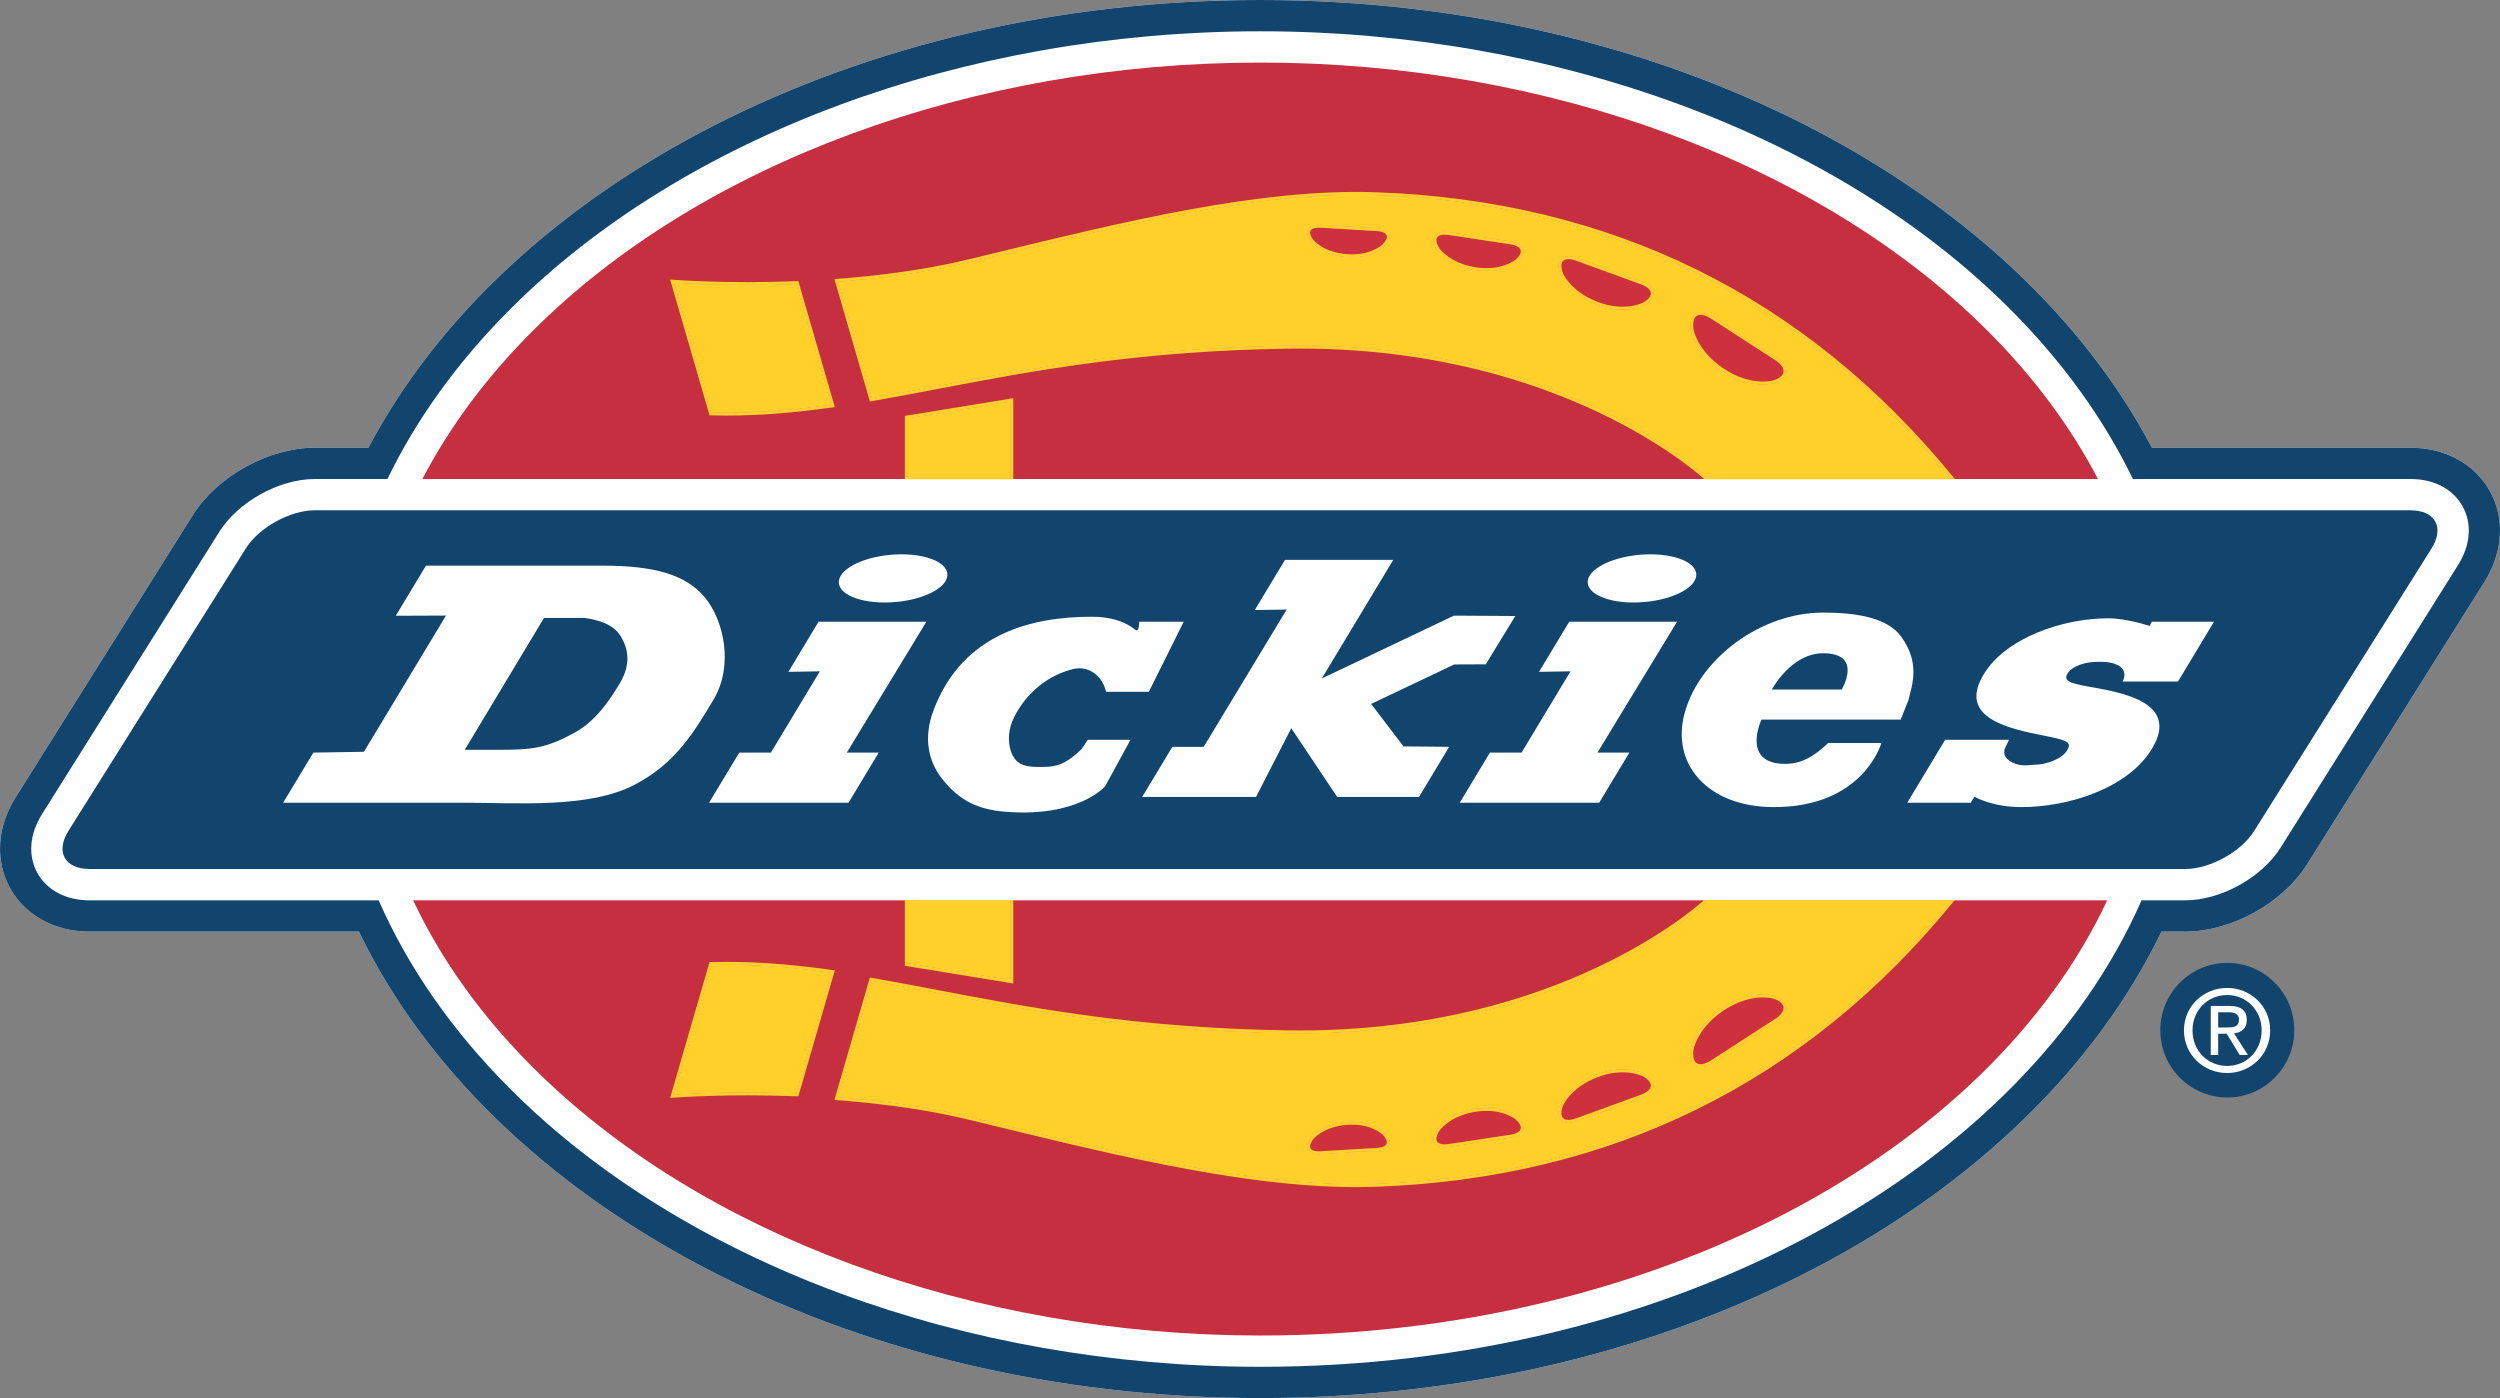 <?xml version="1.0" standalone="no"?><!-- Generator: Gravit.io --><svg xmlns="http://www.w3.org/2000/svg" xmlns:xlink="http://www.w3.org/1999/xlink" style="isolation:isolate" viewBox="0 0 1106.875 618.998" width="422.868" height="236.48"><rect x="0" y="0" width="1106.875" height="618.998" fill="#808080" stroke="none"/><defs><clipPath id="_clipPath_q5TqVZQOawDD1gZvGHg1HKXxsAYA2ral"><rect width="1106.875" height="618.998"/></clipPath></defs><g clip-path="url(#_clipPath_q5TqVZQOawDD1gZvGHg1HKXxsAYA2ral)"><clipPath id="_clipPath_EWW0SbZDh233f9MDdK9bd8t9zPiLxIXX"><path d=" M 0 0 L 0 618.998 L 1106.875 618.998 L 1106.875 0 L 0 0 Z " fill="rgb(255,255,255)"/></clipPath><g clip-path="url(#_clipPath_EWW0SbZDh233f9MDdK9bd8t9zPiLxIXX)"><path d=" M 956.477 456.121 C 956.477 439.663 969.757 426.32 986.139 426.32 C 1002.525 426.32 1015.803 439.663 1015.803 456.121 C 1015.803 472.579 1002.525 485.92 986.139 485.92 C 969.757 485.92 956.477 472.579 956.477 456.121 Z " fill="rgb(17,69,110)"/></g><clipPath id="_clipPath_uBsO2NjVGDyXPm3q6mpkdWMxKxvDXplV"><path d=" M 0 0 L 0 618.998 L 1106.875 618.998 L 1106.875 0 L 0 0 Z " fill="rgb(255,255,255)"/></clipPath><g clip-path="url(#_clipPath_uBsO2NjVGDyXPm3q6mpkdWMxKxvDXplV)"><path d=" M 1102.442 217.488 C 1095.774 205.434 1082.614 198.233 1067.237 198.233 L 952.764 198.233 C 891.656 82.293 737.986 0 557.943 0 C 377.906 0 224.23 82.293 163.12 198.233 L 139.379 198.233 C 118.946 198.233 96.226 210.8 85.357 228.091 L 6.841 353.143 C -1.337 366.153 -2.235 381.145 4.433 393.195 C 11.102 405.268 24.266 412.467 39.653 412.467 L 158.9 412.467 C 216.917 532.773 373.624 618.996 557.943 618.996 C 742.258 618.996 898.967 532.773 956.978 412.467 L 967.499 412.467 C 987.933 412.467 1010.655 399.907 1021.52 382.594 L 1100.04 257.561 C 1108.218 244.533 1109.12 229.551 1102.442 217.488 Z " fill="rgb(254,254,254)"/></g><clipPath id="_clipPath_SKGaESvWOpOkgaVl6YaWVUKV30kgc0NG"><path d=" M 0 0 L 0 618.998 L 1106.875 618.998 L 1106.875 0 L 0 0 Z " fill="rgb(255,255,255)"/></clipPath><g clip-path="url(#_clipPath_SKGaESvWOpOkgaVl6YaWVUKV30kgc0NG)"><path d=" M 1088.301 250.19 L 1009.782 375.229 C 1001.417 388.568 983.246 398.621 967.499 398.621 L 948.168 398.621 C 895.713 518.208 740.637 605.15 557.943 605.15 C 427.054 605.15 302.969 559.204 226.005 482.234 C 200.215 456.46 180.668 428.291 167.667 398.621 L 39.651 398.621 C 29.233 398.621 20.807 394.195 16.546 386.509 C 12.305 378.8 13.039 369.333 18.574 360.502 L 97.093 235.467 C 105.468 222.138 123.639 212.082 139.383 212.082 L 171.531 212.082 C 184.432 185.457 202.642 160.127 226.005 136.769 C 302.969 59.804 427.054 13.853 557.943 13.853 C 688.826 13.853 812.913 59.804 889.881 136.769 C 913.24 160.127 931.444 185.457 944.351 212.082 L 1067.237 212.082 C 1077.662 212.082 1086.066 216.497 1090.322 224.195 C 1094.587 231.897 1093.842 241.371 1088.301 250.19 Z  M 1102.442 217.491 C 1095.774 205.434 1082.614 198.235 1067.237 198.235 L 952.764 198.235 C 891.656 82.295 737.986 0.002 557.943 0.002 C 377.909 0.002 224.228 82.295 163.118 198.235 L 139.383 198.235 C 118.946 198.235 96.226 210.796 85.357 228.091 L 6.841 353.145 C -1.339 366.153 -2.235 381.143 4.433 393.193 C 11.102 405.27 24.264 412.469 39.651 412.469 L 158.9 412.469 C 216.921 532.775 373.622 618.998 557.943 618.998 C 742.258 618.998 898.967 532.775 956.982 412.469 L 967.499 412.469 C 987.933 412.469 1010.655 399.909 1021.52 382.593 L 1100.04 257.559 C 1108.218 244.528 1109.12 229.549 1102.442 217.491 Z " fill="rgb(17,69,110)"/></g><clipPath id="_clipPath_t7BIMtkw92e8JGQLDgFoSMC6FmmiNyNq"><path d=" M 0 0 L 0 618.998 L 1106.875 618.998 L 1106.875 0 L 0 0 Z " fill="rgb(255,255,255)"/></clipPath><g clip-path="url(#_clipPath_t7BIMtkw92e8JGQLDgFoSMC6FmmiNyNq)"><path d=" M 697.871 496.593 L 727.483 485.786 C 733.634 483.296 733.93 478.607 728.135 475.382 C 728.135 475.382 719.6 470.61 706.438 475.769 C 693.904 480.706 690.714 489.106 690.714 489.106 C 688.348 495.306 691.565 498.672 697.871 496.593 Z " fill="rgb(206,48,61)"/></g><clipPath id="_clipPath_Wjtyq6RoXKacc5HFLcO1Uw5x7n1KW2sp"><path d=" M 0 0 L 0 618.998 L 1106.875 618.998 L 1106.875 0 L 0 0 Z " fill="rgb(255,255,255)"/></clipPath><g clip-path="url(#_clipPath_Wjtyq6RoXKacc5HFLcO1Uw5x7n1KW2sp)"><path d=" M 584.256 511.135 L 610.26 509.582 C 615.715 509.072 617.052 505.424 613.223 501.486 C 613.223 501.486 607.59 495.696 595.956 496.677 C 584.859 497.636 580.353 503.528 580.353 503.528 C 577.018 507.868 578.772 511.297 584.256 511.135 Z " fill="rgb(206,48,61)"/></g><clipPath id="_clipPath_UlGX1cxa29EGO1lfToxsn5nVepmnXHXE"><path d=" M 0 0 L 0 618.998 L 1106.875 618.998 L 1106.875 0 L 0 0 Z " fill="rgb(255,255,255)"/></clipPath><g clip-path="url(#_clipPath_UlGX1cxa29EGO1lfToxsn5nVepmnXHXE)"><path d=" M 641.096 507.951 L 669.423 503.691 C 675.356 502.57 676.457 498.448 671.891 494.535 C 671.891 494.535 665.139 488.722 652.488 490.962 C 640.423 493.083 636.067 499.997 636.067 499.997 C 632.844 505.097 635.098 508.664 641.096 507.951 Z " fill="rgb(206,48,61)"/></g><clipPath id="_clipPath_9XxlZldialghY0TnNiEZl6cigWPbU0uH"><path d=" M 0 0 L 0 618.998 L 1106.875 618.998 L 1106.875 0 L 0 0 Z " fill="rgb(255,255,255)"/></clipPath><g clip-path="url(#_clipPath_9XxlZldialghY0TnNiEZl6cigWPbU0uH)"><path d=" M 757.94 470.876 L 787.054 452.051 C 793.052 447.889 792.213 442.773 785.21 440.733 C 785.21 440.733 774.888 437.694 762.042 446.467 C 749.803 454.824 748.429 464.595 748.429 464.595 C 747.408 471.834 751.692 474.648 757.94 470.876 Z " fill="rgb(206,48,61)"/></g><clipPath id="_clipPath_Mh0mvmr2E3o9hKDHxVsLNcLCMmaAUblr"><path d=" M 0 0 L 0 618.998 L 1106.875 618.998 L 1106.875 0 L 0 0 Z " fill="rgb(255,255,255)"/></clipPath><g clip-path="url(#_clipPath_Mh0mvmr2E3o9hKDHxVsLNcLCMmaAUblr)"><path d=" M 352.446 483.99 C 321.469 482.785 298.575 484.583 298.575 484.583 L 315.194 427.338 C 333.336 426.886 350.475 428.333 367.854 430.78 L 352.446 483.99 Z  M 401.99 398.705 L 447.247 398.705 L 447.247 433.819 L 401.99 426.436 L 401.99 398.705 Z  M 863.593 398.62 C 773.126 509.299 662.388 522.208 608.854 524.064 C 555.281 525.918 490.645 509.299 429.699 494.514 C 410.293 489.803 389.959 487.173 371.239 485.744 L 386.118 434.37 C 434.265 442.711 487.28 456.336 570.064 457.579 C 690.816 459.373 753.495 401.414 756.454 398.62 L 182.92 398.62 C 195.208 424.705 212.89 449.548 235.806 472.448 C 310.219 546.861 430.649 591.301 557.947 591.301 C 732.285 591.301 880.52 510.439 932.971 398.62 L 863.593 398.62 Z " fill="rgb(197,47,64)"/></g><clipPath id="_clipPath_LnY9HBECGUA2dLe5nvWAJQG8nwLo8DHS"><path d=" M 0 0 L 0 618.998 L 1106.875 618.998 L 1106.875 0 L 0 0 Z " fill="rgb(255,255,255)"/></clipPath><g clip-path="url(#_clipPath_LnY9HBECGUA2dLe5nvWAJQG8nwLo8DHS)"><path d=" M 641.096 102.608 C 635.098 101.885 632.844 105.471 636.067 110.572 C 636.067 110.572 640.423 117.465 652.488 119.597 C 665.139 121.829 671.891 116.037 671.891 116.037 C 676.457 112.111 675.356 107.982 669.423 106.87 L 641.096 102.608 Z " fill="rgb(206,48,61)"/></g><clipPath id="_clipPath_LftOOislkUZyyvDqcwYL6s0zU9RH5STy"><path d=" M 0 0 L 0 618.998 L 1106.875 618.998 L 1106.875 0 L 0 0 Z " fill="rgb(255,255,255)"/></clipPath><g clip-path="url(#_clipPath_LftOOislkUZyyvDqcwYL6s0zU9RH5STy)"><path d=" M 584.256 99.417 C 578.772 99.263 577.018 102.692 580.353 107.044 C 580.353 107.044 584.859 112.928 595.956 113.875 C 607.59 114.867 613.223 109.074 613.223 109.074 C 617.052 105.135 615.715 101.496 610.26 100.977 L 584.256 99.417 Z " fill="rgb(206,48,61)"/></g><clipPath id="_clipPath_WbSgJt4dSueminUsElkj26qPJNiOvzb2"><path d=" M 0 0 L 0 618.998 L 1106.875 618.998 L 1106.875 0 L 0 0 Z " fill="rgb(255,255,255)"/></clipPath><g clip-path="url(#_clipPath_WbSgJt4dSueminUsElkj26qPJNiOvzb2)"><path d=" M 787.054 158.508 L 757.94 139.685 C 751.692 135.913 747.408 138.735 748.429 145.968 C 748.429 145.968 749.803 155.745 762.042 164.099 C 774.888 172.862 785.21 169.829 785.21 169.829 C 792.213 167.778 793.052 162.678 787.054 158.508 Z " fill="rgb(206,48,61)"/></g><clipPath id="_clipPath_8gCC1pacJ0LgXenxZmeaC8A3Ph8AQ2Wp"><path d=" M 0 0 L 0 618.998 L 1106.875 618.998 L 1106.875 0 L 0 0 Z " fill="rgb(255,255,255)"/></clipPath><g clip-path="url(#_clipPath_8gCC1pacJ0LgXenxZmeaC8A3Ph8AQ2Wp)"><path d=" M 697.871 113.968 C 691.565 111.889 688.348 115.263 690.714 121.463 C 690.714 121.463 693.904 129.857 706.438 134.78 C 719.6 139.948 728.135 135.189 728.135 135.189 C 733.93 131.949 733.634 127.268 727.483 124.766 L 697.871 113.968 Z " fill="rgb(206,48,61)"/></g><clipPath id="_clipPath_sxgsSNKPEJFM5RMvn6cgMlqPHLZCKnIP"><path d=" M 0 0 L 0 618.998 L 1106.875 618.998 L 1106.875 0 L 0 0 Z " fill="rgb(255,255,255)"/></clipPath><g clip-path="url(#_clipPath_sxgsSNKPEJFM5RMvn6cgMlqPHLZCKnIP)"><path d=" M 315.195 182.532 L 298.577 125.286 C 298.577 125.286 321.465 127.084 352.448 125.88 L 367.852 179.083 C 350.477 181.544 333.338 182.979 315.195 182.532 Z  M 401.992 185.303 L 447.243 177.914 L 447.243 212.082 L 756.595 212.082 C 756.595 212.082 693.803 151.135 570.064 152.98 C 487.28 154.227 434.263 167.85 386.114 176.179 L 371.237 124.808 C 389.961 123.39 410.295 120.758 429.699 116.049 C 490.641 101.271 555.283 84.652 608.854 86.498 C 662.408 88.346 773.219 101.271 863.715 212.082 L 928.874 212.082 C 916.851 189.026 900.548 167.025 880.091 146.558 C 805.663 72.14 685.24 27.701 557.943 27.701 C 430.645 27.701 310.219 72.14 235.803 146.558 C 215.34 167.025 199.031 189.026 187.018 212.082 L 401.992 212.082 L 401.992 185.303 Z " fill="rgb(197,47,64)"/></g><clipPath id="_clipPath_SabssQAFcVeYk3pq5ipto5OLw2qw30O8"><path d=" M 0 0 L 0 618.998 L 1106.875 618.998 L 1106.875 0 L 0 0 Z " fill="rgb(255,255,255)"/></clipPath><g clip-path="url(#_clipPath_SabssQAFcVeYk3pq5ipto5OLw2qw30O8)"><path d=" M 1067.237 225.932 C 1078.191 225.932 1082.398 233.538 1076.563 242.824 L 998.053 367.869 C 992.228 377.164 978.473 384.75 967.499 384.75 L 39.655 384.75 C 28.679 384.75 24.471 377.164 30.306 367.869 L 108.831 242.824 C 114.663 233.538 128.411 225.932 139.381 225.932 L 1067.237 225.932 Z " fill="rgb(17,69,110)"/></g><clipPath id="_clipPath_yBTlUFxzth5xgMe53BgcwAKzCjdJiI2a"><path d=" M 0 0 L 0 618.998 L 1106.875 618.998 L 1106.875 0 L 0 0 Z " fill="rgb(255,255,255)"/></clipPath><g clip-path="url(#_clipPath_yBTlUFxzth5xgMe53BgcwAKzCjdJiI2a)"><path d=" M 205.773 331.972 L 221.812 331.972 C 235.372 331.972 241.707 331.24 253.811 324.731 C 263.548 319.496 269.511 310.685 274.355 302.634 C 279.883 293.462 277.812 286.417 274.592 281.341 C 272.247 277.669 267.658 274.878 259.03 273.603 L 240.85 273.603 L 205.773 331.972 Z  M 161.123 332.848 L 197.465 272.539 L 175.223 272.632 L 188.588 250.447 L 266.923 250.447 C 290.398 250.447 303.926 254.676 312.156 264.61 C 320.306 274.458 325.085 294.538 315.819 309.926 C 307.556 323.633 299.462 337.724 281.189 347.332 C 260.948 358.039 229.186 355.406 204.946 355.406 L 125.36 355.406 L 138.731 333.217 L 161.123 332.848 Z " fill="rgb(254,254,254)"/></g><clipPath id="_clipPath_pVh7t86QLfEoLJ4OmPBkJLqz2h7S0GuP"><path d=" M 0 0 L 0 618.998 L 1106.875 618.998 L 1106.875 0 L 0 0 Z " fill="rgb(255,255,255)"/></clipPath><g clip-path="url(#_clipPath_pVh7t86QLfEoLJ4OmPBkJLqz2h7S0GuP)"><path d=" M 374.919 333.217 L 389.052 333.217 L 375.687 355.406 L 313.943 355.406 L 327.308 333.217 L 341.318 333.217 L 362.989 297.227 L 349.05 297.462 L 362.407 275.275 L 410.15 275.275 L 374.919 333.217 Z " fill="rgb(254,254,254)"/></g><clipPath id="_clipPath_6PrCVvWA02o2aZAgtkah2SlgR1mlGO1a"><path d=" M 0 0 L 0 618.998 L 1106.875 618.998 L 1106.875 0 L 0 0 Z " fill="rgb(255,255,255)"/></clipPath><g clip-path="url(#_clipPath_6PrCVvWA02o2aZAgtkah2SlgR1mlGO1a)"><path d=" M 707.273 333.217 L 721.408 333.217 L 708.039 355.406 L 646.295 355.406 L 659.664 333.217 L 673.665 333.217 L 695.342 297.227 L 681.394 297.462 L 694.771 275.275 L 742.505 275.275 L 707.273 333.217 Z " fill="rgb(254,254,254)"/></g><clipPath id="_clipPath_AGm4ETds0XsQyh4v44pA9VRViPTj9LJD"><path d=" M 0 0 L 0 618.998 L 1106.875 618.998 L 1106.875 0 L 0 0 Z " fill="rgb(255,255,255)"/></clipPath><g clip-path="url(#_clipPath_AGm4ETds0XsQyh4v44pA9VRViPTj9LJD)"><path d=" M 600.206 293.271 L 643.718 272.572 L 670.91 272.734 L 657.816 294.126 L 643.847 294.187 L 607.079 311.664 L 621.389 330.465 L 641.618 330.668 L 628.249 352.857 L 592.057 352.857 L 571.705 322.427 L 556.099 352.857 L 505.684 352.857 L 519.053 330.668 L 532.923 330.668 L 569.675 269.878 L 555.548 270.096 L 568.921 247.894 L 616.858 247.894 L 585.253 300.367 L 600.206 293.271 Z " fill="rgb(254,254,254)"/></g><clipPath id="_clipPath_gsESOtaDO53GBCZQPzLWd5f2DPc8oguN"><path d=" M 0 0 L 0 618.998 L 1106.875 618.998 L 1106.875 0 L 0 0 Z " fill="rgb(255,255,255)"/></clipPath><g clip-path="url(#_clipPath_gsESOtaDO53GBCZQPzLWd5f2DPc8oguN)"><path d=" M 887.798 331.077 C 886.984 332.791 886.976 335.725 891.012 337.622 C 895.364 339.662 898.343 338.585 900.709 338.585 C 905.84 338.585 912.863 336.134 915.249 332.156 C 917.208 328.916 915.781 327.894 906.788 326.081 L 905.188 325.752 C 889.82 322.694 866.531 318.065 878.234 298.635 C 888.066 282.302 913.414 273.757 933.361 273.757 C 941.631 273.757 951.787 277.139 951.787 277.139 L 952.723 275.275 L 980.248 275.275 L 964.314 301.747 L 939.784 301.747 C 939.784 301.747 942.62 296.929 937.612 294.485 C 934.195 292.8 930.669 293.045 928.202 293.045 C 923.509 293.045 917.463 294.822 915.473 298.104 C 913.609 301.203 915.465 302.37 924.899 304.037 C 940.007 306.669 965.103 311.049 952.796 331.484 C 942.089 349.244 915.371 357.345 895.073 357.345 C 881.866 357.345 874.178 352.733 874.178 352.733 L 872.565 355.406 L 844.433 355.406 L 861.206 327.546 L 889.505 327.546 L 887.798 331.077 Z " fill="rgb(254,254,254)"/></g><clipPath id="_clipPath_YTuK1dgF7DqOvfysk2Km0izYP6P08E8N"><path d=" M 0 0 L 0 618.998 L 1106.875 618.998 L 1106.875 0 L 0 0 Z " fill="rgb(255,255,255)"/></clipPath><g clip-path="url(#_clipPath_YTuK1dgF7DqOvfysk2Km0izYP6P08E8N)"><path d=" M 784.497 305.283 C 784.497 305.283 792.99 289.231 807.195 289.231 C 825.119 289.231 815.421 305.283 815.421 305.283 L 784.497 305.283 Z  M 841.742 281.85 C 835.347 272.956 820.248 271.226 807.114 271.226 C 779.528 271.226 752.815 291.506 746.051 315.047 C 742.769 326.467 745.034 337.131 752.421 345.086 C 759.768 352.98 771.322 357.262 784.975 357.341 C 825.119 357.571 832.973 328.958 832.973 328.958 L 809.447 328.958 L 808.204 330.079 C 802.636 335.111 797.088 338.581 789.032 338.175 C 771.107 337.257 779.877 318.616 779.877 318.616 L 841.535 318.616 C 841.535 318.616 844.85 310.296 844.951 310.007 C 846.827 302.619 850.05 293.381 841.742 281.85 Z " fill="rgb(254,254,254)"/></g><clipPath id="_clipPath_yV310vEM5iVHfHBgOKrYZX6fO3gVkTXa"><path d=" M 0 0 L 0 618.998 L 1106.875 618.998 L 1106.875 0 L 0 0 Z " fill="rgb(255,255,255)"/></clipPath><g clip-path="url(#_clipPath_yV310vEM5iVHfHBgOKrYZX6fO3gVkTXa)"><path d=" M 391.735 266.758 C 404.848 266.758 417.147 261.986 419.186 256.094 C 421.222 250.202 412.25 245.428 399.116 245.428 C 386.004 245.428 373.705 250.202 371.666 256.094 C 369.616 261.986 378.601 266.758 391.735 266.758 Z " fill="rgb(254,254,254)"/></g><clipPath id="_clipPath_YZJeTZmS1winjx6Agc3pG05XZE7oPyR9"><path d=" M 0 0 L 0 618.998 L 1106.875 618.998 L 1106.875 0 L 0 0 Z " fill="rgb(255,255,255)"/></clipPath><g clip-path="url(#_clipPath_YZJeTZmS1winjx6Agc3pG05XZE7oPyR9)"><path d=" M 723.304 266.758 C 736.418 266.758 748.714 261.986 750.751 256.094 C 752.802 250.202 743.818 245.428 730.696 245.428 C 717.574 245.428 705.274 250.202 703.237 256.094 C 701.198 261.986 710.171 266.758 723.304 266.758 Z " fill="rgb(254,254,254)"/></g><clipPath id="_clipPath_IZl9hCw1XJ08JVSTXHbUxu9UnnGrmW8v"><path d=" M 0 0 L 0 618.998 L 1106.875 618.998 L 1106.875 0 L 0 0 Z " fill="rgb(255,255,255)"/></clipPath><g clip-path="url(#_clipPath_IZl9hCw1XJ08JVSTXHbUxu9UnnGrmW8v)"><path d=" M 489.318 348.085 L 500.536 327.548 L 481.613 327.548 L 478.836 331.711 C 473.156 336.947 469.587 339.561 461.756 339.561 C 455.8 339.561 449.788 339.885 447.44 332.179 C 446.214 328.137 446.38 322.798 448.921 317.675 C 454.415 306.651 464.063 298.919 475.134 296.226 C 482.048 294.538 487.496 299.326 489.157 304.517 L 489.729 306.294 L 508.653 306.294 L 524.08 275.275 L 504.411 275.275 C 504.411 275.275 504.39 280.22 502.726 278.863 C 498.121 275.092 491.5 273.061 483.466 273.061 C 457.606 273.061 426.201 279.995 413.27 314.618 C 408.826 326.548 410.885 336.765 416.972 344.637 C 424.815 354.797 433.591 358.484 445.128 359.406 C 477.662 362.012 489.318 348.085 489.318 348.085 Z " fill="rgb(254,254,254)"/></g><clipPath id="_clipPath_MVja3mDPbc5jCgaSkdwxJkJoOYCqRH9J"><path d=" M 0 0 L 0 618.998 L 1106.875 618.998 L 1106.875 0 L 0 0 Z " fill="rgb(255,255,255)"/></clipPath><g clip-path="url(#_clipPath_MVja3mDPbc5jCgaSkdwxJkJoOYCqRH9J)"><path d=" M 298.575 125.286 L 315.194 182.532 C 333.336 182.979 350.475 181.544 367.854 179.083 L 352.446 125.88 C 321.469 127.084 298.575 125.286 298.575 125.286 Z " fill="rgb(255,207,42)"/></g><clipPath id="_clipPath_5WMVabChTHT4F3SRxjp2kzNjgzBUVqOM"><path d=" M 0 0 L 0 618.998 L 1106.875 618.998 L 1106.875 0 L 0 0 Z " fill="rgb(255,255,255)"/></clipPath><g clip-path="url(#_clipPath_5WMVabChTHT4F3SRxjp2kzNjgzBUVqOM)"><path d=" M 447.245 212.195 L 447.245 177.914 L 401.992 185.306 L 401.992 212.195 L 447.245 212.195 Z " fill="rgb(255,207,42)"/></g><clipPath id="_clipPath_GiPTG1qtP9F3oxJPJKAsuOM4SnPnMIDN"><path d=" M 0 0 L 0 618.998 L 1106.875 618.998 L 1106.875 0 L 0 0 Z " fill="rgb(255,255,255)"/></clipPath><g clip-path="url(#_clipPath_GiPTG1qtP9F3oxJPJKAsuOM4SnPnMIDN)"><path d=" M 785.21 169.827 C 785.21 169.827 774.888 172.865 762.042 164.097 C 749.803 155.743 748.429 145.966 748.429 145.966 C 747.408 138.737 751.692 135.911 757.94 139.683 L 787.054 158.506 C 793.052 162.676 792.213 167.776 785.21 169.827 Z  M 728.135 135.189 C 728.135 135.189 719.6 139.948 706.438 134.78 C 693.904 129.857 690.714 121.463 690.714 121.463 C 688.348 115.263 691.57 111.889 697.871 113.968 L 727.483 124.766 C 733.634 127.268 733.93 131.949 728.135 135.189 Z  M 671.891 116.039 C 671.891 116.039 665.139 121.831 652.488 119.599 C 640.423 117.465 636.067 110.574 636.067 110.574 C 632.844 105.473 635.098 101.883 641.096 102.611 L 669.423 106.872 C 675.356 107.984 676.457 112.111 671.891 116.039 Z  M 613.227 109.074 C 613.227 109.074 607.59 114.863 595.956 113.877 C 584.859 112.93 580.353 107.046 580.353 107.046 C 577.018 102.687 578.772 99.265 584.256 99.419 L 610.26 100.98 C 615.715 101.498 617.052 105.137 613.227 109.074 Z  M 608.854 86.496 C 555.281 84.654 490.645 101.273 429.699 116.051 C 410.293 120.762 389.959 123.392 371.242 124.807 L 386.118 176.179 C 434.267 167.847 487.28 154.223 570.064 152.978 C 693.803 151.137 756.591 212.084 756.591 212.084 L 863.715 212.084 C 773.219 101.273 662.408 88.342 608.854 86.496 Z " fill="rgb(255,207,42)"/></g><clipPath id="_clipPath_H23IuSQfmPdRHsRM4ca0OGsRBNFs6NEi"><path d=" M 0 0 L 0 618.998 L 1106.875 618.998 L 1106.875 0 L 0 0 Z " fill="rgb(255,255,255)"/></clipPath><g clip-path="url(#_clipPath_H23IuSQfmPdRHsRM4ca0OGsRBNFs6NEi)"><path d=" M 298.575 484.581 L 315.194 427.335 C 333.336 426.888 350.475 428.335 367.854 430.784 L 352.446 483.987 C 321.469 482.783 298.575 484.581 298.575 484.581 Z " fill="rgb(255,207,42)"/></g><clipPath id="_clipPath_LugIANgNIGJHbhLXkhrJX8wCuzdCVOBq"><path d=" M 0 0 L 0 618.998 L 1106.875 618.998 L 1106.875 0 L 0 0 Z " fill="rgb(255,255,255)"/></clipPath><g clip-path="url(#_clipPath_LugIANgNIGJHbhLXkhrJX8wCuzdCVOBq)"><path d=" M 447.245 398.703 L 447.245 433.817 L 401.992 426.44 L 401.992 398.703 L 447.245 398.703 Z " fill="rgb(255,207,42)"/></g><clipPath id="_clipPath_AEHj4S4n8wQoT9YEfxM4ed16idChnfn5"><path d=" M 0 0 L 0 618.998 L 1106.875 618.998 L 1106.875 0 L 0 0 Z " fill="rgb(255,255,255)"/></clipPath><g clip-path="url(#_clipPath_AEHj4S4n8wQoT9YEfxM4ed16idChnfn5)"><path d=" M 787.054 452.053 L 757.94 470.878 C 751.692 474.648 747.408 471.836 748.429 464.595 C 748.429 464.595 749.803 454.825 762.042 446.464 C 774.888 437.696 785.21 440.733 785.21 440.733 C 792.213 442.775 793.052 447.892 787.054 452.053 Z  M 727.483 485.782 L 697.871 496.593 C 691.57 498.672 688.348 495.306 690.714 489.108 C 690.714 489.108 693.904 480.706 706.438 475.769 C 719.6 470.612 728.135 475.384 728.135 475.384 C 733.93 478.604 733.634 483.296 727.483 485.782 Z  M 669.423 503.689 L 641.096 507.951 C 635.098 508.669 632.844 505.095 636.067 500 C 636.067 500 640.423 493.087 652.488 490.962 C 665.139 488.721 671.891 494.533 671.891 494.533 C 676.457 498.448 675.356 502.568 669.423 503.689 Z  M 610.256 509.584 L 584.256 511.133 C 578.772 511.294 577.018 507.873 580.349 503.526 C 580.349 503.526 584.859 497.634 595.956 496.676 C 607.59 495.696 613.227 501.49 613.227 501.49 C 617.052 505.423 615.715 509.076 610.256 509.584 Z  M 863.715 398.476 L 756.595 398.476 C 756.595 398.476 693.803 459.415 570.064 457.581 C 487.28 456.336 434.263 442.713 386.114 434.37 L 371.237 485.746 C 389.961 487.168 410.291 489.805 429.699 494.514 C 490.641 509.299 555.283 525.918 608.854 524.064 C 662.408 522.208 773.219 509.299 863.715 398.476 Z " fill="rgb(255,207,42)"/></g><clipPath id="_clipPath_zKVhnLVHCFI0QPfJikMiXVYo67JaG8n5"><path d=" M 0 0 L 0 618.998 L 1106.875 618.998 L 1106.875 0 L 0 0 Z " fill="rgb(255,255,255)"/></clipPath><g clip-path="url(#_clipPath_zKVhnLVHCFI0QPfJikMiXVYo67JaG8n5)"><path d=" M 352.446 125.879 L 367.854 179.087 C 350.475 181.542 333.336 182.983 315.194 182.53 L 298.575 125.284 C 298.575 125.284 321.469 127.082 352.446 125.879 Z  M 313.862 182.921 L 314.148 183.899 L 315.165 183.92 C 331.63 184.326 348.438 183.226 368.044 180.45 L 369.627 180.227 L 369.179 178.701 L 353.769 125.493 L 353.475 124.452 L 352.383 124.5 C 321.866 125.687 298.911 123.918 298.678 123.899 L 296.686 123.745 L 297.237 125.676 L 313.862 182.921 Z " fill="rgb(255,207,42)"/></g><clipPath id="_clipPath_EHqJGRkwwufXVhm5qCLkaEYNg5h4rdO1"><path d=" M 0 0 L 0 618.998 L 1106.875 618.998 L 1106.875 0 L 0 0 Z " fill="rgb(255,255,255)"/></clipPath><g clip-path="url(#_clipPath_EHqJGRkwwufXVhm5qCLkaEYNg5h4rdO1)"><path d=" M 352.446 483.99 C 321.469 482.785 298.575 484.583 298.575 484.583 L 315.194 427.338 C 333.336 426.886 350.475 428.333 367.854 430.78 L 352.446 483.99 Z  M 368.044 429.416 C 348.438 426.645 331.63 425.541 315.165 425.952 L 314.148 425.972 L 313.862 426.947 L 297.237 484.192 L 296.686 486.13 L 298.678 485.969 C 298.911 485.949 321.866 484.192 352.383 485.375 L 353.475 485.415 L 353.769 484.374 L 369.179 431.168 L 369.627 429.64 L 368.044 429.416 Z " fill="rgb(255,207,42)"/></g><clipPath id="_clipPath_FuIXkq3H14D4ks9GKyQwmb4nGHao15nQ"><path d=" M 0 0 L 0 618.998 L 1106.875 618.998 L 1106.875 0 L 0 0 Z " fill="rgb(255,255,255)"/></clipPath><g clip-path="url(#_clipPath_FuIXkq3H14D4ks9GKyQwmb4nGHao15nQ)"><path d=" M 448.634 177.914 L 448.634 176.291 L 447.023 176.556 L 401.779 183.94 L 400.618 184.123 L 400.618 185.306 L 400.618 212.194 L 401.992 212.194 L 401.992 185.306 L 447.247 177.914 L 447.247 212.194 L 448.634 212.194 L 448.634 177.914 Z " fill="rgb(255,207,42)"/></g><clipPath id="_clipPath_XwFrWQbhfpc6PCVCycBX0Thv6rabxpRm"><path d=" M 0 0 L 0 618.998 L 1106.875 618.998 L 1106.875 0 L 0 0 Z " fill="rgb(255,255,255)"/></clipPath><g clip-path="url(#_clipPath_XwFrWQbhfpc6PCVCycBX0Thv6rabxpRm)"><path d=" M 692.051 115.568 C 693 114.568 694.965 114.468 697.401 115.275 L 727.004 126.071 C 729.379 127.031 730.818 128.387 730.898 129.78 C 730.992 131.172 729.735 132.698 727.462 133.977 C 727.381 134.013 719.264 138.338 706.948 133.494 C 695.2 128.876 692.04 121.045 692.007 120.963 C 691.079 118.535 691.091 116.56 692.051 115.568 Z  M 706.438 134.777 C 719.6 139.948 728.135 135.189 728.135 135.189 C 733.93 131.947 733.638 127.266 727.483 124.764 L 697.871 113.966 C 691.57 111.887 688.348 115.263 690.714 121.461 C 690.714 121.461 693.904 129.856 706.438 134.777 Z " fill="rgb(255,207,42)"/></g><clipPath id="_clipPath_CW5muyhV77ExMgIHeLyif9DUAh6d2WYl"><path d=" M 0 0 L 0 618.998 L 1106.875 618.998 L 1106.875 0 L 0 0 Z " fill="rgb(255,255,255)"/></clipPath><g clip-path="url(#_clipPath_CW5muyhV77ExMgIHeLyif9DUAh6d2WYl)"><path d=" M 636.293 105.148 C 636.934 104.126 638.632 103.709 640.894 103.978 L 669.22 108.248 C 671.453 108.667 672.94 109.583 673.257 110.758 C 673.572 111.927 672.746 113.479 670.995 114.987 C 670.922 115.04 664.519 120.311 652.731 118.233 C 641.493 116.254 637.27 109.891 637.247 109.828 C 635.998 107.871 635.649 106.157 636.293 105.148 Z  M 652.488 119.597 C 665.139 121.829 671.891 116.041 671.891 116.041 C 676.457 112.111 675.356 107.982 669.423 106.87 L 641.096 102.608 C 635.098 101.885 632.844 105.476 636.067 110.576 C 636.067 110.576 640.423 117.465 652.488 119.597 Z " fill="rgb(255,207,42)"/></g><clipPath id="_clipPath_uTTbKr6yLaLLOhHe5uUv2aRxix6g7ab0"><path d=" M 0 0 L 0 618.998 L 1106.875 618.998 L 1106.875 0 L 0 0 Z " fill="rgb(255,255,255)"/></clipPath><g clip-path="url(#_clipPath_uTTbKr6yLaLLOhHe5uUv2aRxix6g7ab0)"><path d=" M 751.222 139.849 C 752.539 138.99 754.732 139.358 757.191 140.85 L 786.3 159.667 C 788.667 161.311 789.891 163.171 789.636 164.739 C 789.38 166.307 787.625 167.685 784.821 168.504 C 784.728 168.532 774.908 171.205 762.828 162.953 C 751.307 155.082 749.816 145.867 749.795 145.776 C 749.402 142.874 749.921 140.724 751.222 139.849 Z  M 762.042 164.097 C 774.888 172.865 785.21 169.827 785.21 169.827 C 792.213 167.776 793.052 162.676 787.054 158.51 L 757.94 139.683 C 751.692 135.911 747.408 138.737 748.429 145.966 C 748.429 145.966 749.803 155.747 762.042 164.097 Z " fill="rgb(255,207,42)"/></g><clipPath id="_clipPath_Sg4JqTf7LW0mRbKMV1G2mYft3T9AaxrY"><path d=" M 0 0 L 0 618.998 L 1106.875 618.998 L 1106.875 0 L 0 0 Z " fill="rgb(255,255,255)"/></clipPath><g clip-path="url(#_clipPath_Sg4JqTf7LW0mRbKMV1G2mYft3T9AaxrY)"><path d=" M 580.231 102.171 C 580.698 101.253 582.189 100.745 584.174 100.802 L 610.167 102.362 C 612.137 102.55 613.563 103.242 613.92 104.221 C 614.276 105.196 613.645 106.649 612.238 108.105 C 612.024 108.316 606.844 113.417 596.065 112.501 C 585.795 111.623 581.484 106.25 581.443 106.197 C 580.22 104.586 579.762 103.089 580.231 102.171 Z  M 595.956 113.877 C 607.59 114.865 613.227 109.076 613.227 109.076 C 617.052 105.139 615.715 101.494 610.26 100.975 L 584.256 99.415 C 578.772 99.263 577.018 102.689 580.353 107.044 C 580.353 107.044 584.859 112.928 595.956 113.877 Z " fill="rgb(255,207,42)"/></g><clipPath id="_clipPath_LgrWi0951XrpRcT4wgerIuo2EdJ6SWEH"><path d=" M 0 0 L 0 618.998 L 1106.875 618.998 L 1106.875 0 L 0 0 Z " fill="rgb(255,255,255)"/></clipPath><g clip-path="url(#_clipPath_LgrWi0951XrpRcT4wgerIuo2EdJ6SWEH)"><path d=" M 429.699 116.049 C 490.645 101.271 555.283 84.652 608.854 86.498 C 662.408 88.346 773.219 101.271 863.715 212.082 L 756.595 212.082 C 756.595 212.082 693.803 151.135 570.064 152.98 C 487.28 154.227 434.267 167.85 386.118 176.179 L 371.242 124.808 C 389.959 123.39 410.295 120.758 429.699 116.049 Z  M 384.79 176.569 L 385.125 177.76 L 386.351 177.543 C 395.72 175.926 405.173 174.12 415.186 172.212 C 456.585 164.321 503.514 155.367 570.085 154.367 C 683.707 152.675 746.367 204.804 754.67 212.194 L 865.591 212.194 L 864.785 211.207 C 799.394 131.142 713.299 88.711 608.894 85.108 C 558.178 83.369 497.986 98.009 439.782 112.172 L 429.37 114.703 C 412.2 118.861 392.612 121.799 371.138 123.43 L 369.435 123.564 L 369.912 125.195 L 384.79 176.569 Z " fill="rgb(255,207,42)"/></g><clipPath id="_clipPath_WgfoEqi9t3KK6J2GTGv8GZooPhqYDmny"><path d=" M 0 0 L 0 618.998 L 1106.875 618.998 L 1106.875 0 L 0 0 Z " fill="rgb(255,255,255)"/></clipPath><g clip-path="url(#_clipPath_WgfoEqi9t3KK6J2GTGv8GZooPhqYDmny)"><path d=" M 401.992 398.703 L 447.245 398.703 L 447.245 433.817 L 401.992 426.44 L 401.992 398.703 Z  M 400.614 398.703 L 400.614 426.44 L 400.614 427.601 L 401.781 427.806 L 447.024 435.187 L 448.636 435.453 L 448.636 433.817 L 448.636 398.703 L 448.636 398.5 L 400.614 398.5 L 400.614 398.703 Z " fill="rgb(255,207,42)"/></g><clipPath id="_clipPath_LNNYHSoFQbiSRpvGZpaxSi2wQ3ItWySA"><path d=" M 0 0 L 0 618.998 L 1106.875 618.998 L 1106.875 0 L 0 0 Z " fill="rgb(255,255,255)"/></clipPath><g clip-path="url(#_clipPath_LNNYHSoFQbiSRpvGZpaxSi2wQ3ItWySA)"><path d=" M 608.854 524.064 C 555.281 525.918 490.645 509.299 429.699 494.514 C 410.293 489.805 389.959 487.168 371.242 485.746 L 386.118 434.37 C 434.267 442.713 487.28 456.336 570.064 457.581 C 693.365 459.415 756.137 398.928 756.575 398.499 L 754.516 398.499 C 745.686 406.328 683.112 457.883 570.085 456.195 C 503.514 455.194 456.589 446.24 415.186 438.346 C 405.173 436.45 395.724 434.638 386.349 433.007 L 385.125 432.798 L 384.788 433.982 L 369.912 485.355 L 369.435 487.006 L 371.136 487.132 C 392.612 488.763 412.197 491.701 429.37 495.859 L 439.781 498.386 C 497.986 512.541 558.178 527.205 608.894 525.45 C 713.299 521.839 799.394 479.422 864.785 399.356 L 865.49 398.499 L 863.694 398.499 C 773.206 509.299 662.408 522.208 608.854 524.064 Z " fill="rgb(255,207,42)"/></g><clipPath id="_clipPath_8tarINiEd2RsT4phTBkQQc254DvBxeVe"><path d=" M 0 0 L 0 618.998 L 1106.875 618.998 L 1106.875 0 L 0 0 Z " fill="rgb(255,255,255)"/></clipPath><g clip-path="url(#_clipPath_8tarINiEd2RsT4phTBkQQc254DvBxeVe)"><path d=" M 691.999 489.598 C 692.04 489.515 695.196 481.683 706.948 477.073 C 719.244 472.223 727.352 476.527 727.462 476.59 C 729.735 477.85 730.988 479.382 730.898 480.788 C 730.818 482.173 729.379 483.523 727.004 484.498 C 727.004 484.498 697.401 495.288 697.45 495.267 C 694.965 496.084 693 496.001 692.051 494.999 C 691.091 494.005 691.079 492.025 691.999 489.598 Z  M 697.871 496.595 L 727.483 485.784 C 733.634 483.294 733.93 478.606 728.135 475.386 C 728.135 475.386 719.6 470.612 706.438 475.771 C 693.904 480.704 690.714 489.108 690.714 489.108 C 688.348 495.308 691.565 498.674 697.871 496.595 Z " fill="rgb(255,207,42)"/></g><clipPath id="_clipPath_xZa8SZfCtJivouf2McJz4zNimaKFYs5d"><path d=" M 0 0 L 0 618.998 L 1106.875 618.998 L 1106.875 0 L 0 0 Z " fill="rgb(255,255,255)"/></clipPath><g clip-path="url(#_clipPath_xZa8SZfCtJivouf2McJz4zNimaKFYs5d)"><path d=" M 637.23 500.734 C 637.27 500.671 641.493 494.311 652.731 492.331 C 664.487 490.252 670.889 495.492 670.982 495.571 L 670.995 495.571 L 670.982 495.571 C 672.746 497.083 673.572 498.634 673.257 499.792 C 672.94 500.979 671.453 501.897 669.22 502.323 C 669.22 502.323 640.894 506.585 640.934 506.585 C 638.628 506.851 636.934 506.424 636.293 505.423 C 635.661 504.402 635.998 502.693 637.23 500.734 Z  M 641.096 507.951 L 669.423 503.689 C 675.359 502.568 676.457 498.448 671.894 494.533 C 671.894 494.533 665.143 488.721 652.488 490.966 C 640.428 493.087 636.067 500 636.067 500 C 632.844 505.095 635.098 508.669 641.096 507.951 Z " fill="rgb(255,207,42)"/></g><clipPath id="_clipPath_bZ5Jmpm77WWhmH5HsGoJctPCyI0L2te5"><path d=" M 0 0 L 0 618.998 L 1106.875 618.998 L 1106.875 0 L 0 0 Z " fill="rgb(255,255,255)"/></clipPath><g clip-path="url(#_clipPath_bZ5Jmpm77WWhmH5HsGoJctPCyI0L2te5)"><path d=" M 581.443 504.363 C 581.484 504.32 585.795 498.939 596.065 498.059 C 606.832 497.144 612.016 502.222 612.238 502.446 L 612.238 502.467 L 612.238 502.446 C 613.645 503.915 614.276 505.364 613.92 506.342 C 613.563 507.317 612.137 508.014 610.167 508.197 C 610.167 508.197 584.174 509.745 584.216 509.745 C 582.189 509.808 580.698 509.297 580.231 508.402 C 579.762 507.484 580.22 505.975 581.443 504.363 Z  M 584.256 511.135 L 610.26 509.582 C 615.715 509.074 617.052 505.42 613.227 501.488 C 613.227 501.488 607.59 495.698 595.956 496.673 C 584.859 497.632 580.353 503.524 580.353 503.524 C 577.018 507.87 578.772 511.297 584.256 511.135 Z " fill="rgb(255,207,42)"/></g><clipPath id="_clipPath_R7cpNDHiQrBRV591JSxrnOo59K0nmFMK"><path d=" M 0 0 L 0 618.998 L 1106.875 618.998 L 1106.875 0 L 0 0 Z " fill="rgb(255,255,255)"/></clipPath><g clip-path="url(#_clipPath_R7cpNDHiQrBRV591JSxrnOo59K0nmFMK)"><path d=" M 749.795 464.799 C 749.816 464.7 751.303 455.478 762.828 447.606 C 774.901 439.37 784.687 442.021 784.821 442.062 C 787.625 442.874 789.38 444.263 789.636 445.812 C 789.891 447.383 788.667 449.257 786.3 450.889 C 786.3 450.889 757.187 469.716 757.228 469.696 C 754.727 471.202 752.539 471.57 751.222 470.711 C 749.917 469.836 749.398 467.674 749.795 464.799 Z  M 757.94 470.874 L 787.054 452.056 C 793.052 447.894 792.213 442.771 785.21 440.736 C 785.21 440.736 774.888 437.698 762.042 446.466 C 749.803 454.827 748.429 464.597 748.429 464.597 C 747.408 471.836 751.692 474.65 757.94 470.874 Z " fill="rgb(255,207,42)"/></g><clipPath id="_clipPath_gXfw6UP3y46kM97iQHVqadP6Vzl6dH9t"><path d=" M 0 0 L 0 618.998 L 1106.875 618.998 L 1106.875 0 L 0 0 Z " fill="rgb(255,255,255)"/></clipPath><g clip-path="url(#_clipPath_gXfw6UP3y46kM97iQHVqadP6Vzl6dH9t)"><line x1="401.992" y1="212.195" x2="447.245" y2="212.195"/></g><clipPath id="_clipPath_JNtFr2qgYLKM0nNCnwCeJ7oHQ5VhGJAx"><path d=" M 0 0 L 0 618.998 L 1106.875 618.998 L 1106.875 0 L 0 0 Z " fill="rgb(255,255,255)"/></clipPath><g clip-path="url(#_clipPath_JNtFr2qgYLKM0nNCnwCeJ7oHQ5VhGJAx)"><path d=" M 863.715 398.478 L 756.6 398.478 L 756.575 398.499 L 863.694 398.499 C 863.694 398.499 863.706 398.478 863.715 398.478 Z " fill="rgb(255,207,42)"/></g><clipPath id="_clipPath_WXSaCCPHJy6TKGRfRv1giw4kn2B4Tek6"><path d=" M 0 0 L 0 618.998 L 1106.875 618.998 L 1106.875 0 L 0 0 Z " fill="rgb(255,255,255)"/></clipPath><g clip-path="url(#_clipPath_WXSaCCPHJy6TKGRfRv1giw4kn2B4Tek6)"><path d=" M 986.031 454.912 C 988.826 454.912 991.316 454.71 991.316 451.364 C 991.316 448.671 988.875 448.181 986.59 448.181 L 982.098 448.181 L 982.098 454.912 L 986.031 454.912 Z  M 982.098 467.108 L 978.812 467.108 L 978.812 445.389 L 987.08 445.389 C 992.219 445.389 994.768 447.285 994.768 451.567 C 994.768 455.442 992.317 457.137 989.12 457.542 L 995.298 467.108 L 991.62 467.108 L 985.884 457.684 L 982.098 457.684 L 982.098 467.108 Z  M 986.08 471.942 C 994.611 471.942 1001.339 465.274 1001.339 456.198 C 1001.339 447.285 994.611 440.554 986.08 440.554 C 977.467 440.554 970.736 447.285 970.736 456.198 C 970.736 465.274 977.467 471.942 986.08 471.942 Z  M 966.943 456.198 C 966.943 445.389 975.713 437.413 986.08 437.413 C 996.347 437.413 1005.124 445.389 1005.124 456.198 C 1005.124 467.108 996.347 475.08 986.08 475.08 C 975.713 475.08 966.943 467.108 966.943 456.198 Z " fill="rgb(254,254,254)"/></g></g></svg>